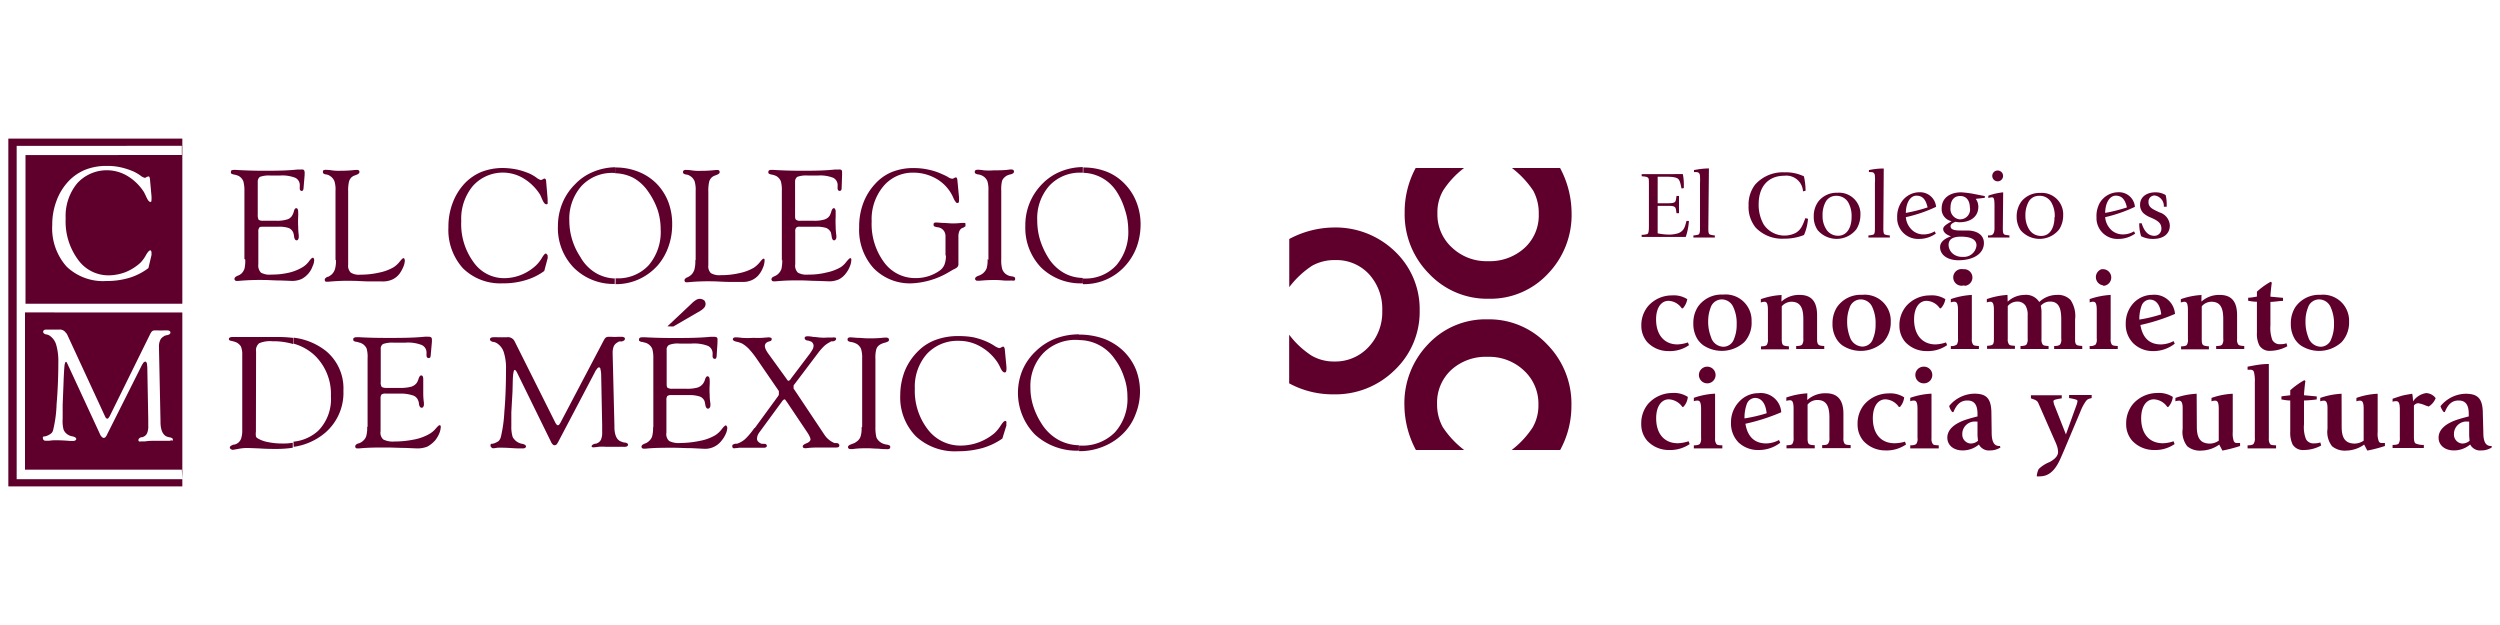 <svg id="Capa_1" data-name="Capa 1" xmlns="http://www.w3.org/2000/svg" viewBox="0 0 300 75"><defs><style>.cls-1,.cls-2{fill:#5e002b;}.cls-1{fill-rule:evenodd;}</style></defs><path class="cls-1" d="M129.94,34.07v-.65h.14a5,5,0,0,0,3.89-1.6,6.13,6.13,0,0,0,1.42-4.3A7.6,7.6,0,0,0,135,25.2,8.4,8.4,0,0,0,134,23a4.9,4.9,0,0,0-4-2.26V20.1a7.57,7.57,0,0,1,2.82.51A6.1,6.1,0,0,1,135,22.1a6.52,6.52,0,0,1,1.39,2.2,7.23,7.23,0,0,1,.48,2.65,8,8,0,0,1-.44,2.61,6.94,6.94,0,0,1-1.28,2.2A6.62,6.62,0,0,1,130,34.1Zm0-14v.65h-.19a5,5,0,0,0-3.84,1.58,5.9,5.9,0,0,0-1.44,4.17,8.09,8.09,0,0,0,.3,2.19,9,9,0,0,0,.93,2.11,5.35,5.35,0,0,0,1.88,1.93,4.72,4.72,0,0,0,2.35.65V34a6.79,6.79,0,0,1-5-1.9,6.87,6.87,0,0,1-1.89-5,7,7,0,0,1,2-5,6.44,6.44,0,0,1,2.19-1.5,7.2,7.2,0,0,1,2.67-.55m-56.13,14v-.65H74a5,5,0,0,0,3.85-1.58,6.14,6.14,0,0,0,1.43-4.31,7.58,7.58,0,0,0-.36-2.31A8.79,8.79,0,0,0,77.79,23,5.29,5.29,0,0,0,76,21.34a5.07,5.07,0,0,0-2.19-.55V20.1a7.24,7.24,0,0,1,2.8.51,6.29,6.29,0,0,1,2.24,1.49,6.47,6.47,0,0,1,1.37,2.2A7.45,7.45,0,0,1,80.66,27a7.75,7.75,0,0,1-.45,2.61A7,7,0,0,1,79,31.76a6.81,6.81,0,0,1-2.31,1.74,6.62,6.62,0,0,1-2.84.6Zm9.71-2.9V22.9a3.51,3.51,0,0,0-.13-1.16,1.37,1.37,0,0,0-.43-.55,2.38,2.38,0,0,0-.3-.18,1.63,1.63,0,0,0-.37-.08h0c-.19-.05-.29-.14-.29-.25a.25.25,0,0,1,.09-.23.45.45,0,0,1,.28-.06,4.64,4.64,0,0,1,.7.06,6.13,6.13,0,0,0,1.1.05,15,15,0,0,0,1.77-.1h.19a.27.27,0,0,1,.21.07.26.26,0,0,1,.06.19c0,.13-.12.24-.4.34h0l-.12.05a1.39,1.39,0,0,0-.4.21,1.14,1.14,0,0,0-.34.55A4.88,4.88,0,0,0,85,23v8.82a1.15,1.15,0,0,0,.3.95,2,2,0,0,0,1.18.25,9.69,9.69,0,0,0,2.27-.25,5.6,5.6,0,0,0,1.72-.65,3.26,3.26,0,0,0,.72-.67c.22-.28.36-.41.44-.41a.11.11,0,0,1,.11.08.52.52,0,0,1,0,.24,2,2,0,0,1-.17.72,3.2,3.2,0,0,1-.46.83,2.32,2.32,0,0,1-.88.7,2.67,2.67,0,0,1-1.25.22c-.16,0-.62,0-1.4,0s-1.5-.07-2.12-.07a24.78,24.78,0,0,0-2.91.11h-.22a.11.11,0,0,1-.12-.06.2.2,0,0,1-.07-.16.26.26,0,0,1,.07-.19.67.67,0,0,1,.3-.19h0a1.86,1.86,0,0,0,.47-.32,1.55,1.55,0,0,0,.35-.61,3.75,3.75,0,0,0,.11-1.06m10.38,0V22.9a3.76,3.76,0,0,0-.12-1.15,1.29,1.29,0,0,0-.43-.55,1,1,0,0,0-.27-.14,2,2,0,0,0-.4-.11,1.19,1.19,0,0,1-.32-.1.21.21,0,0,1-.08-.17.27.27,0,0,1,.08-.23.45.45,0,0,1,.28-.06,1.13,1.13,0,0,1,.26,0c1,.06,2.12.1,3.25.1,1.39,0,2.74,0,4.15-.15h.46a.48.48,0,0,1,.31.07.57.57,0,0,1,.06.31v.13h0V21L101,22.51c0,.11,0,.21-.07.32a.21.21,0,0,1-.16.08.27.27,0,0,1-.19-.08.47.47,0,0,1-.07-.25v-.13a.17.17,0,0,0,0-.1,1,1,0,0,0-.49-1,4.24,4.24,0,0,0-1.83-.29H96.89a3.11,3.11,0,0,0-1.21.16.69.69,0,0,0-.27.61v3.92c0,.35,0,.55.13.63a.81.81,0,0,0,.55.11h1.56a4,4,0,0,0,1.28-.15,1.16,1.16,0,0,0,.63-.46,2.52,2.52,0,0,0,.21-.54c.08-.25.18-.36.29-.36a.16.16,0,0,1,.15.11.57.57,0,0,1,.07.31s0,.24,0,.62a10.92,10.92,0,0,0,0,1.13,8.14,8.14,0,0,0,.08,1.1.61.61,0,0,1,0,.19.4.4,0,0,1-.08.28.2.2,0,0,1-.18.12c-.16,0-.25-.14-.3-.45a4.22,4.22,0,0,0-.09-.48,1.09,1.09,0,0,0-.55-.55,3.69,3.69,0,0,0-1.28-.15H96a.58.58,0,0,0-.46.11.76.76,0,0,0-.11.51v3.89a1.15,1.15,0,0,0,.32,1,2.13,2.13,0,0,0,1.24.23,8.46,8.46,0,0,0,2.19-.25,5.66,5.66,0,0,0,1.73-.65,2.88,2.88,0,0,0,.68-.67c.23-.27.37-.4.43-.4a.13.13,0,0,1,.13.08.64.64,0,0,1,0,.24,2.13,2.13,0,0,1-.18.7,3.17,3.17,0,0,1-.43.76,2.44,2.44,0,0,1-.89.77,2.85,2.85,0,0,1-1.18.23l-1.31-.05c-.75,0-1.42-.06-2-.06a28.18,28.18,0,0,0-3.11.11h-.27a.27.27,0,0,1-.21-.23.27.27,0,0,1,.08-.19c0-.06.13-.11.28-.19h0a1.27,1.27,0,0,0,.49-.32,1.45,1.45,0,0,0,.36-.59,5.06,5.06,0,0,0,.09-1.1m19.59-.51V28.39a1.13,1.13,0,0,0-.16-.64,1.06,1.06,0,0,0-.5-.41,1.37,1.37,0,0,0-.35-.08h0a1.1,1.1,0,0,1-.35-.11.2.2,0,0,1-.07-.18.29.29,0,0,1,.06-.22.7.7,0,0,1,.32-.05l.71.05c.42,0,.83.06,1.25.06a9.24,9.24,0,0,0,1-.06h.23a.2.2,0,0,1,.11,0,.19.19,0,0,1,.14.05.3.3,0,0,1,0,.16.45.45,0,0,1,0,.19l-.22.16a.17.17,0,0,0-.13.05.38.38,0,0,0-.13.06.74.74,0,0,0-.27.38,1.59,1.59,0,0,0-.09.61v3.31c0,.23-.14.4-.46.55a3.72,3.72,0,0,0-.39.21l-.19.11A9.59,9.59,0,0,1,109.44,34a6.07,6.07,0,0,1-4.62-1.83,6.86,6.86,0,0,1-1.72-4.89,8,8,0,0,1,.49-2.9A6.94,6.94,0,0,1,105.08,22a5.47,5.47,0,0,1,2-1.38,6.84,6.84,0,0,1,2.61-.45,7.8,7.8,0,0,1,1.74.19,7.44,7.44,0,0,1,1.65.55,6.88,6.88,0,0,1,.64.31,1.22,1.22,0,0,0,.55.23.58.58,0,0,0,.22-.08.49.49,0,0,1,.21-.08.16.16,0,0,1,.13.08,1.36,1.36,0,0,1,.06.29l.19,2a.48.48,0,0,1,0,.17.89.89,0,0,1,0,.23.4.4,0,0,1-.05.24c0,.05-.09.06-.18.06s-.26-.2-.44-.6A4.86,4.86,0,0,0,112,21.26a5.46,5.46,0,0,0-2.39-.54A4.56,4.56,0,0,0,106,22.36a6.16,6.16,0,0,0-1.4,4.2,7.72,7.72,0,0,0,1.5,4.93,4.6,4.6,0,0,0,3.84,1.88,4.9,4.9,0,0,0,2.84-.91,1.63,1.63,0,0,0,.55-.69,2.9,2.9,0,0,0,.18-1.09m5.1.51V22.9a3.47,3.47,0,0,0-.12-1.15,1.29,1.29,0,0,0-.43-.55,1.5,1.5,0,0,0-.68-.27h0a.81.81,0,0,1-.33-.11.27.27,0,0,1-.08-.19.25.25,0,0,1,.1-.21.58.58,0,0,1,.29-.05,4.32,4.32,0,0,1,.7.07,8.33,8.33,0,0,0,1.21,0c.64,0,1.28,0,1.91-.1a.67.67,0,0,1,.2,0,.33.33,0,0,1,.22.06.3.3,0,0,1,.08.2.23.23,0,0,1-.08.17.73.73,0,0,1-.37.16,2.12,2.12,0,0,0-.4.14,1.14,1.14,0,0,0-.25.18,1,1,0,0,0-.34.49,4.36,4.36,0,0,0-.09,1.14v8.24a3.89,3.89,0,0,0,.12,1.18,1.28,1.28,0,0,0,.46.61,1.41,1.41,0,0,0,.68.25h0a1,1,0,0,1,.33.1.27.27,0,0,1,.08.19.24.24,0,0,1-.08.21.7.7,0,0,1-.32,0,8.35,8.35,0,0,1-1,0,10,10,0,0,0-1.09-.06,17.53,17.53,0,0,0-1.78.09h-.22a.3.3,0,0,1-.24-.07.21.21,0,0,1-.08-.17c0-.13.13-.25.37-.35h0a1.22,1.22,0,0,0,.33-.14,1.15,1.15,0,0,0,.29-.2,1.55,1.55,0,0,0,.4-.57,3.71,3.71,0,0,0,.11-1.1m-89.18,0V22.9a4.1,4.1,0,0,0-.13-1.15,1.29,1.29,0,0,0-.43-.55.87.87,0,0,0-.27-.14,1.82,1.82,0,0,0-.4-.11,1.19,1.19,0,0,1-.32-.1.18.18,0,0,1-.07-.17c0-.12,0-.19.07-.23a.58.58,0,0,1,.29-.06,1,1,0,0,1,.25,0c1,.06,2.11.1,3.26.1,1.39,0,2.74,0,4.15-.15h.44a.42.42,0,0,1,.31.07.68.68,0,0,1,.08.31v.13h0a.17.17,0,0,0,0,.1l-.13,1.56a.71.71,0,0,1-.07.32.16.16,0,0,1-.15.08.23.23,0,0,1-.18-.08.39.39,0,0,1-.06-.25v-.13a.17.17,0,0,0,0-.1,1,1,0,0,0-.5-1,4.24,4.24,0,0,0-1.83-.29H32.4a3.23,3.23,0,0,0-1.2.16.69.69,0,0,0-.27.61v3.92a1.24,1.24,0,0,0,.11.63,1,1,0,0,0,.55.11h1.56a4,4,0,0,0,1.28-.15,1,1,0,0,0,.62-.46,1.81,1.81,0,0,0,.22-.54c.07-.25.16-.36.29-.36a.21.21,0,0,1,.16.11.81.81,0,0,1,.06.31,6.07,6.07,0,0,1,0,.62,10.8,10.8,0,0,0,0,1.13,10.15,10.15,0,0,0,.07,1.1v.19a.53.53,0,0,1-.07.28.21.21,0,0,1-.18.12c-.16,0-.26-.14-.31-.45a2.05,2.05,0,0,0-.1-.48,1,1,0,0,0-.55-.55,3.6,3.6,0,0,0-1.26-.15h-1.8c-.24,0-.4,0-.47.11a.79.79,0,0,0-.11.51v3.89a1.22,1.22,0,0,0,.32,1,2.13,2.13,0,0,0,1.24.23,9.06,9.06,0,0,0,2.2-.25A5.6,5.6,0,0,0,36.41,32a2.75,2.75,0,0,0,.69-.67c.2-.27.35-.4.43-.4a.13.13,0,0,1,.12.08.4.4,0,0,1,.05.24,1.74,1.74,0,0,1-.19.7,2.55,2.55,0,0,1-.41.76,2.81,2.81,0,0,1-.91.77,2.78,2.78,0,0,1-1.17.23l-1.3-.05c-.75,0-1.42-.06-2-.06a28.27,28.27,0,0,0-3.11.11h-.27a.21.21,0,0,1-.13-.07.25.25,0,0,1-.08-.16.44.44,0,0,1,.07-.19,1,1,0,0,1,.29-.19h0a1.39,1.39,0,0,0,.52-.31,1.62,1.62,0,0,0,.33-.55,4.5,4.5,0,0,0,.09-1.1M73.82,20.1v.65h-.21a5,5,0,0,0-3.84,1.58,5.93,5.93,0,0,0-1.45,4.17,7.74,7.74,0,0,0,.32,2.19,7.9,7.9,0,0,0,1,2.14,5.14,5.14,0,0,0,1.86,1.93,4.8,4.8,0,0,0,2.37.66v.65a6.73,6.73,0,0,1-5-1.93,6.81,6.81,0,0,1-1.92-5,7.35,7.35,0,0,1,.51-2.7A6.85,6.85,0,0,1,69,22.12a6.25,6.25,0,0,1,2.19-1.5,7.15,7.15,0,0,1,2.66-.55M40.26,31.17V22.9a3.26,3.26,0,0,0-.13-1.16,1.35,1.35,0,0,0-.42-.55A1.92,1.92,0,0,0,39.4,21a1.55,1.55,0,0,0-.36-.08h0c-.2-.05-.29-.14-.29-.25s0-.19.06-.23a.56.56,0,0,1,.31-.06,4.46,4.46,0,0,1,.68.06,6.09,6.09,0,0,0,1.1.05,15,15,0,0,0,1.77-.1h.19a.31.31,0,0,1,.21.07.22.22,0,0,1,.06.19c0,.13-.12.24-.39.34h0l-.13.05a1.28,1.28,0,0,0-.4.21,1.12,1.12,0,0,0-.33.55,4.4,4.4,0,0,0-.1,1.14v8.82a1.15,1.15,0,0,0,.31.95,1.84,1.84,0,0,0,1.17.25,10,10,0,0,0,2.25-.25,5.72,5.72,0,0,0,1.74-.65,3.26,3.26,0,0,0,.72-.67c.22-.28.37-.41.44-.41a.12.12,0,0,1,.12.08.69.69,0,0,1,.05.24,2.24,2.24,0,0,1-.18.72,4,4,0,0,1-.46.83,2.32,2.32,0,0,1-.88.7,2.8,2.8,0,0,1-1.25.22c-.15,0-.61,0-1.4,0s-1.5-.07-2.12-.07a24.27,24.27,0,0,0-2.9.11h-.23a.11.11,0,0,1-.12-.06.2.2,0,0,1-.07-.16.23.23,0,0,1,.07-.19.67.67,0,0,1,.3-.19h.05a2.1,2.1,0,0,0,.46-.32,1.55,1.55,0,0,0,.35-.61,3.42,3.42,0,0,0,.11-1.06m25,1.3A7.16,7.16,0,0,1,63,33.64,9.08,9.08,0,0,1,60.3,34a6.37,6.37,0,0,1-4.75-1.81,6.87,6.87,0,0,1-1.74-4.93,8,8,0,0,1,.51-2.91A7,7,0,0,1,55.77,22a5.93,5.93,0,0,1,2-1.37,7.05,7.05,0,0,1,2.61-.47,9.16,9.16,0,0,1,1.65.18,8.89,8.89,0,0,1,1.56.51,5.24,5.24,0,0,1,.76.45,1.48,1.48,0,0,0,.55.3.5.5,0,0,0,.24-.09.54.54,0,0,1,.21-.08.14.14,0,0,1,.13.09.72.72,0,0,1,.06.29l.17,2a.43.43,0,0,1,0,.16.81.81,0,0,1,0,.22.59.59,0,0,1,0,.26.18.18,0,0,1-.17.06c-.14,0-.3-.19-.46-.55s-.18-.42-.28-.62a6.05,6.05,0,0,0-2-1.95,4.82,4.82,0,0,0-6.06.93,6.14,6.14,0,0,0-1.39,4.19,7.73,7.73,0,0,0,1.47,4.94,4.46,4.46,0,0,0,3.73,1.93,5.54,5.54,0,0,0,2-.4,5.8,5.8,0,0,0,1.77-1.13A4.22,4.22,0,0,0,65,31c.22-.38.38-.57.49-.57a.12.12,0,0,1,.12.08.34.34,0,0,1,.11.17v.11a1.25,1.25,0,0,1,0,.19Z"/><path class="cls-1" d="M129.47,54.12v-.65h.17a5.47,5.47,0,0,0,4.14-1.58,5.94,5.94,0,0,0,1.51-4.31,6.72,6.72,0,0,0-.4-2.31,7.41,7.41,0,0,0-1.13-2.2,5.21,5.21,0,0,0-4.29-2.26v-.66a8.86,8.86,0,0,1,3,.5,7,7,0,0,1,2.36,1.49,6.62,6.62,0,0,1,1.48,2.2,7.29,7.29,0,0,1,0,5.26A6.4,6.4,0,0,1,135,51.79a7,7,0,0,1-2.47,1.74,7.45,7.45,0,0,1-3,.61ZM35.22,53a5.13,5.13,0,0,0,3-1.34,5.42,5.42,0,0,0,1.49-4.1,6.45,6.45,0,0,0-1.88-4.85,6.1,6.1,0,0,0-2.59-1.47v-.72a7.72,7.72,0,0,1,3.89,1.61,5.82,5.82,0,0,1,2.08,4.75,6.32,6.32,0,0,1-2.13,5,7.43,7.43,0,0,1-3.84,1.74Zm94.25-12.88v.67h-.2a5.38,5.38,0,0,0-4.07,1.58,5.69,5.69,0,0,0-1.55,4.13,7.31,7.31,0,0,0,.34,2.23,8.8,8.8,0,0,0,1,2.11,5.61,5.61,0,0,0,2,1.93,5.36,5.36,0,0,0,2.5.66v.65a7.46,7.46,0,0,1-5.29-1.93,7.14,7.14,0,0,1-1.5-7.74,6.76,6.76,0,0,1,1.61-2.28,7,7,0,0,1,2.33-1.5,8.09,8.09,0,0,1,2.83-.51M44.11,51.21V43A3.63,3.63,0,0,0,44,41.84a1.24,1.24,0,0,0-.46-.55,1.82,1.82,0,0,0-.31-.16c-.11,0-.25-.08-.43-.11a.64.64,0,0,1-.33-.1.18.18,0,0,1-.08-.18c0-.09,0-.17.09-.2a.6.6,0,0,1,.29-.08l.29,0c1.1.07,2.25.09,3.46.09,1.49,0,3,0,4.42-.14a4,4,0,0,1,.49,0,.5.5,0,0,1,.32.08.47.47,0,0,1,.08.3v.12a0,0,0,0,1,0,0v.1l-.14,1.56a.81.81,0,0,1-.06.31.23.23,0,0,1-.18.09.27.27,0,0,1-.21-.09.58.58,0,0,1-.06-.26v-.21a1,1,0,0,0-.55-1,4.48,4.48,0,0,0-2-.29H47.27a3.37,3.37,0,0,0-1.3.16.64.64,0,0,0-.28.61v3.92a1,1,0,0,0,.12.63,1.15,1.15,0,0,0,.55.11H48a4.85,4.85,0,0,0,1.36-.15,1.3,1.3,0,0,0,.66-.47,2,2,0,0,0,.22-.52c.09-.23.18-.36.31-.36a.23.23,0,0,1,.18.11.77.77,0,0,1,.06.3s0,.24,0,.64,0,.77,0,1.13a8,8,0,0,0,.08,1.1v.21a.46.46,0,0,1-.08.28.21.21,0,0,1-.19.11c-.16,0-.28-.16-.32-.44a1.31,1.31,0,0,0-.12-.48,1,1,0,0,0-.58-.55,4.65,4.65,0,0,0-1.34-.23H46.27a.77.77,0,0,0-.49.11.82.82,0,0,0-.11.51v3.89a1.08,1.08,0,0,0,.33,1,2.58,2.58,0,0,0,1.34.24,11.74,11.74,0,0,0,2.36-.24,5.83,5.83,0,0,0,1.83-.67,2.76,2.76,0,0,0,.76-.64c.23-.26.38-.41.46-.41a.15.15,0,0,1,.13.1.49.49,0,0,1,0,.24,2.14,2.14,0,0,1-.19.7,3.62,3.62,0,0,1-.45.76,3.53,3.53,0,0,1-.95.77,3.19,3.19,0,0,1-1.26.22l-1.4-.06c-.8,0-1.51-.05-2.19-.05-1.16,0-2.28,0-3.32.11h-.28a.21.21,0,0,1-.15-.07.2.2,0,0,1-.06-.14.31.31,0,0,1,.06-.21.92.92,0,0,1,.3-.18h.05a1.47,1.47,0,0,0,.55-.33,1.26,1.26,0,0,0,.36-.55,3.71,3.71,0,0,0,.11-1.1M62,44.62a1.09,1.09,0,0,0-.13-.17.14.14,0,0,0-.11-.06c-.08,0-.13.17-.18.54S61.53,46,61.5,47l-.14,2.48v1.64a4.19,4.19,0,0,0,.16,1.32,1.6,1.6,0,0,0,1.15.82h0c.3.06.45.18.45.32a.23.23,0,0,1-.11.17.57.57,0,0,1-.31.06h-.36c-.66,0-1.28-.08-1.86-.08a7.52,7.52,0,0,0-.82,0,3.47,3.47,0,0,1-.45.06.25.25,0,0,1-.22-.09.22.22,0,0,1-.12-.19.28.28,0,0,1,0-.16.21.21,0,0,1,.11-.1h.14a2,2,0,0,0,.72-.33,1.14,1.14,0,0,0,.26-.47,16.58,16.58,0,0,0,.42-3c.14-1.58.2-3.29.2-5.13a6.32,6.32,0,0,0-.25-2,2,2,0,0,0-.79-1.1,1.1,1.1,0,0,0-.46-.19h-.06c-.24-.07-.36-.16-.36-.31a.21.21,0,0,1,.1-.18.55.55,0,0,1,.3-.07,3.87,3.87,0,0,1,.48,0c.26,0,.5,0,.69,0h.45a.89.89,0,0,1,.92.46h0l4.94,9.87a1.55,1.55,0,0,1,.13.17.2.2,0,0,0,.14.06.26.26,0,0,0,.15-.07s.07-.12.14-.21l5.26-10a.18.18,0,0,0,.05-.07.49.49,0,0,1,.46-.26h.44a4.82,4.82,0,0,0,.65,0,3.55,3.55,0,0,1,.46,0,.59.59,0,0,1,.32.06.17.17,0,0,1,.11.18c0,.14-.12.24-.38.32a1,1,0,0,0-.3,0,.53.53,0,0,0-.21.11,1,1,0,0,0-.45.47,2,2,0,0,0-.13.83v.16l.21,8.53v.14c0,.93.26,1.53.72,1.73a2.6,2.6,0,0,0,.42.15H75c.24.06.36.14.36.25a.21.21,0,0,1-.12.21.66.66,0,0,1-.34.06c-.16,0-.48,0-.94,0s-.88,0-1.18,0a6.44,6.44,0,0,0-1,0,4.87,4.87,0,0,1-.55.06.44.44,0,0,1-.22-.05A.18.18,0,0,1,71,53.6a.21.21,0,0,1,.08-.2.83.83,0,0,1,.36-.16l.07,0a.44.44,0,0,0,.16-.06.86.86,0,0,0,.45-.43,2.08,2.08,0,0,0,.14-.89V51l-.12-6a2.74,2.74,0,0,0-.09-.7c0-.15-.09-.21-.15-.21s-.15,0-.25.16a2,2,0,0,0-.3.48L67,53a1.52,1.52,0,0,1-.22.34.36.36,0,0,1-.23.09.3.3,0,0,1-.23-.11,1,1,0,0,1-.21-.32Zm16.4,6.64V43a4,4,0,0,0-.13-1.15,1.36,1.36,0,0,0-.46-.55,1.82,1.82,0,0,0-.31-.16,2.88,2.88,0,0,1-.41-.11.5.5,0,0,1-.33-.1c-.07,0-.08-.09-.08-.17a.22.22,0,0,1,.08-.2c0-.05.14-.07.3-.09l.27,0c1.09.06,2.25.09,3.47.09,1.47,0,3,0,4.42-.14l.49,0a.5.5,0,0,1,.33.09.39.39,0,0,1,.06.3V41a.17.17,0,0,0,0,.1L86,42.67a.8.8,0,0,1-.06.3c0,.07-.1.08-.17.09a.2.2,0,0,1-.19-.09.35.35,0,0,1-.07-.26V42.6a.14.14,0,0,0,0-.09,1,1,0,0,0-.55-1,4.65,4.65,0,0,0-2-.28H81.56a2.88,2.88,0,0,0-1.27.16A.62.62,0,0,0,80,42v3.92c0,.33,0,.55.12.62a1,1,0,0,0,.55.11h1.68a4.74,4.74,0,0,0,1.35-.14,1.35,1.35,0,0,0,.67-.48,1.7,1.7,0,0,0,.24-.51c.07-.24.18-.37.3-.37a.25.25,0,0,1,.18.11.82.82,0,0,1,.07.31,5.3,5.3,0,0,1,0,.64,8.72,8.72,0,0,0,0,1.13,6.68,6.68,0,0,0,.09,1.09v.21a.52.52,0,0,1-.09.29.23.23,0,0,1-.2.11c-.16,0-.27-.16-.32-.45a3.56,3.56,0,0,0-.1-.47,1,1,0,0,0-.6-.55,4.19,4.19,0,0,0-1.36-.16H80.58a.79.79,0,0,0-.5.11.82.82,0,0,0-.11.51v3.89a1.1,1.1,0,0,0,.33,1,2.53,2.53,0,0,0,1.33.24A11.74,11.74,0,0,0,84,52.9a5.68,5.68,0,0,0,1.83-.67,3,3,0,0,0,.81-.77c.21-.26.37-.41.44-.41a.14.14,0,0,1,.13.1.34.34,0,0,1,.06.24,1.92,1.92,0,0,1-.19.7,3.32,3.32,0,0,1-.47.76,2.48,2.48,0,0,1-2.2,1L83,53.78c-.82,0-1.51-.05-2.19-.05-1.18,0-2.28,0-3.33.11H77.2a.21.21,0,0,1-.14-.07.17.17,0,0,1-.08-.14.31.31,0,0,1,.07-.21,1,1,0,0,1,.31-.18h0a1.43,1.43,0,0,0,.54-.33,1.26,1.26,0,0,0,.36-.55,4.07,4.07,0,0,0,.11-1.1m1.72-12.1L83,36.42a2.87,2.87,0,0,1,.55-.44.93.93,0,0,1,.4-.12.91.91,0,0,1,.55.18.66.66,0,0,1,0,.88,1.87,1.87,0,0,1-.46.38L80.8,39.18ZM90.55,51.4l2.84-3.89a.46.46,0,0,0,.07-.16.81.81,0,0,0,0-.22.54.54,0,0,0,0-.18.51.51,0,0,0-.09-.16l-2.52-3.67a10.92,10.92,0,0,0-1-1.27,3.76,3.76,0,0,0-.77-.61,1.79,1.79,0,0,0-.32-.13,1.85,1.85,0,0,0-.42-.11h0c-.27-.08-.4-.17-.4-.28a.24.24,0,0,1,.09-.18.58.58,0,0,1,.26-.06,6.54,6.54,0,0,1,.72.06,9.26,9.26,0,0,0,1.39,0,10.5,10.5,0,0,0,1.07,0l.76-.06a.72.72,0,0,1,.29.06c.07,0,.08.09.08.18a.23.23,0,0,1-.21.22l-.14.05a.77.77,0,0,0-.34.19.61.61,0,0,0-.13.32,1.3,1.3,0,0,0,.11.43,3.3,3.3,0,0,0,.31.51l2.17,3h0c.11.18.19.26.24.26a.27.27,0,0,0,.14-.07.49.49,0,0,0,.16-.19l2.27-3c.12-.17.24-.36.35-.55a1,1,0,0,0,.1-.39.55.55,0,0,0-.12-.35.4.4,0,0,0-.27-.19,2.3,2.3,0,0,0-.25-.09c-.29,0-.43-.16-.43-.28a.18.18,0,0,1,.08-.18s.11-.05.23-.06a3.81,3.81,0,0,1,.72.08c.31,0,.62.07.93.08a3.82,3.82,0,0,0,.68,0,5.08,5.08,0,0,1,.64,0,1.07,1.07,0,0,1,.4,0,.14.14,0,0,1,.09.16c0,.13-.11.22-.35.29l-.16,0c-.06,0-.12,0-.17.06a3.68,3.68,0,0,0-.7.46,6.85,6.85,0,0,0-.72.8l-2.9,3.84a.29.29,0,0,0-.1.16l0,.17,0,.16a.44.44,0,0,0,.1.16l3.6,5.4a2.68,2.68,0,0,0,1.21,1l.24,0h0c.23,0,.34.15.34.27a.22.22,0,0,1-.08.2.58.58,0,0,1-.29.06l-.64,0c-.4,0-.76,0-1.13,0-.6,0-1.2,0-1.79.08a.61.61,0,0,1-.19,0,.28.28,0,0,1-.2-.06.17.17,0,0,1-.07-.16c0-.13.16-.25.46-.37s.47-.29.47-.48a.92.92,0,0,0-.1-.32,3.2,3.2,0,0,0-.29-.51l-2.44-3.64a2,2,0,0,1-.19-.27l-.11-.05A.26.26,0,0,0,94,48a.74.74,0,0,0-.2.23l-2.66,3.63a1.81,1.81,0,0,0-.23.41,1.34,1.34,0,0,0-.07.4.47.47,0,0,0,.17.35.92.92,0,0,0,.43.24l.29,0c.19,0,.29.1.29.25a.19.19,0,0,1-.1.16.49.49,0,0,1-.29.06l-.75,0c-.44,0-.84,0-1.23,0s-.6,0-.95,0a5.9,5.9,0,0,1-.59.06c-.1,0-.15,0-.18-.06a.32.32,0,0,1,0-.37,1.38,1.38,0,0,1,.34-.12.51.51,0,0,0,.17,0,.91.91,0,0,0,.23-.08,2.73,2.73,0,0,0,.87-.59,8.68,8.68,0,0,0,1-1.23m12.92-.14V43a3.43,3.43,0,0,0-.14-1.15,1.36,1.36,0,0,0-.46-.55,2.08,2.08,0,0,0-.72-.26h0a.8.8,0,0,1-.35-.11.22.22,0,0,1-.08-.2.21.21,0,0,1,.08-.19.7.7,0,0,1,.32-.06l.75.06c.45,0,.87.06,1.29.06a15.25,15.25,0,0,0,2-.09l.21,0a.41.41,0,0,1,.24.08.23.23,0,0,1,.08.17.28.28,0,0,1-.08.2,2,2,0,0,1-.4.16,2.3,2.3,0,0,0-.42.14,1.28,1.28,0,0,0-.27.16.94.94,0,0,0-.36.51,3.9,3.9,0,0,0-.1,1.13v8.23a4.84,4.84,0,0,0,.12,1.2,1.37,1.37,0,0,0,.5.59,1.71,1.71,0,0,0,.72.27h0a1,1,0,0,1,.36.11.23.23,0,0,1,.08.18.23.23,0,0,1-.08.2.54.54,0,0,1-.35.06,8.6,8.6,0,0,1-1-.06c-.5,0-.88-.05-1.17-.05-.63,0-1.26,0-1.89.1h-.25a.36.36,0,0,1-.24-.06.22.22,0,0,1-.09-.17c0-.15.13-.26.4-.35h0l.38-.15a2.23,2.23,0,0,0,.3-.2,1.2,1.2,0,0,0,.42-.55,3.16,3.16,0,0,0,.13-1.1m16.89,1.32a8.15,8.15,0,0,1-2.4,1.14,11,11,0,0,1-2.92.38,6.88,6.88,0,0,1-5.06-1.8,6.66,6.66,0,0,1-1.87-4.94,8.08,8.08,0,0,1,.55-2.91,7.09,7.09,0,0,1,1.57-2.34,5.76,5.76,0,0,1,2.15-1.38,7.72,7.72,0,0,1,2.78-.45,9.4,9.4,0,0,1,1.75.15,8.64,8.64,0,0,1,1.65.55,6.53,6.53,0,0,1,.82.45,1.91,1.91,0,0,0,.59.29.5.5,0,0,0,.26-.08.62.62,0,0,1,.22-.1.15.15,0,0,1,.13.1.55.55,0,0,1,.08.29l.19,2a.43.43,0,0,1,0,.16.74.74,0,0,1,0,.21.67.67,0,0,1-.06.28.19.19,0,0,1-.16.06c-.17,0-.33-.19-.5-.55a5.07,5.07,0,0,0-.32-.61,6,6,0,0,0-2.07-1.94,5.14,5.14,0,0,0-2.62-.69,5,5,0,0,0-3.84,1.6,5.94,5.94,0,0,0-1.42,4.12,7.56,7.56,0,0,0,1.57,4.93,4.9,4.9,0,0,0,4,1.92,6.35,6.35,0,0,0,4-1.5,5,5,0,0,0,.74-.91c.24-.37.41-.55.55-.55a.16.16,0,0,1,.12.09.22.22,0,0,1,0,.17.28.28,0,0,1,0,.13.45.45,0,0,1,0,.19Zm-89.57-.84a2.07,2.07,0,0,0,0,.55.38.38,0,0,0,.16.23,3.61,3.61,0,0,0,1.23.47,8.33,8.33,0,0,0,1.8.18,6.37,6.37,0,0,0,1.23-.09v.6a12.7,12.7,0,0,1-1.85.14c-.65,0-1.37,0-2.15-.06l-1.34-.05a5.45,5.45,0,0,0-1.21.11l-.63.11a.38.38,0,0,1-.23-.08c-.09-.06-.14-.11-.14-.17a.28.28,0,0,1,.1-.21,1.44,1.44,0,0,1,.4-.18.2.2,0,0,0,.11,0,1.53,1.53,0,0,0,.4-.21,1.2,1.2,0,0,0,.36-.55,3.15,3.15,0,0,0,.12-1V42.6a2.51,2.51,0,0,0-.15-1,1.33,1.33,0,0,0-.51-.49,2.72,2.72,0,0,0-.55-.18H27.9a1.06,1.06,0,0,1-.35-.09.17.17,0,0,1-.08-.17.15.15,0,0,1,.11-.16.6.6,0,0,1,.32-.07l.67,0c.44,0,.89,0,1.32,0s.9,0,1.65,0,1.37,0,1.8,0a14.25,14.25,0,0,1,1.85.11v.74a8.43,8.43,0,0,0-2.5-.34,3.33,3.33,0,0,0-1.59.24,1.08,1.08,0,0,0-.37,1Z"/><path class="cls-1" d="M3.06,18.61V36.45H21.88V16.63H1V58.37H21.88V57.5H2v-40H21.82v1.1ZM18.2,24.17a.23.23,0,0,1-.16.06c-.14,0-.3-.2-.46-.55s-.23-.48-.3-.62a6.05,6.05,0,0,0-2-1.95A4.81,4.81,0,0,0,9.26,22a6.17,6.17,0,0,0-1.38,4.21,7.71,7.71,0,0,0,1.47,4.93,4.47,4.47,0,0,0,3.75,1.9,5.81,5.81,0,0,0,2-.4,6,6,0,0,0,1.77-1.13,4.09,4.09,0,0,0,.65-.91c.23-.39.39-.55.5-.55s.1,0,.11.06a.41.41,0,0,1,.05.19v.11a1.42,1.42,0,0,1,0,.2l-.37,1.56a7.3,7.3,0,0,1-2.29,1.17,9.35,9.35,0,0,1-2.74.38A6.32,6.32,0,0,1,8,32,6.89,6.89,0,0,1,6.27,27a8,8,0,0,1,.51-2.9,6.85,6.85,0,0,1,1.45-2.36,5.79,5.79,0,0,1,2-1.37,6.85,6.85,0,0,1,2.61-.46,7.06,7.06,0,0,1,1.65.17,8.62,8.62,0,0,1,1.56.51,6,6,0,0,1,.77.45,1.41,1.41,0,0,0,.55.3.43.43,0,0,0,.23-.1.86.86,0,0,1,.21-.07.14.14,0,0,1,.13.09.94.94,0,0,1,.06.29l.18,2a.38.38,0,0,1,0,.15.89.89,0,0,1,0,.23.47.47,0,0,1-.05.26"/><path class="cls-1" d="M3,37.49V56.36H21.82l.06,1.14v-20ZM20.59,52.81a.59.59,0,0,1-.32.09l-.89,0c-.43,0-.8,0-1.09,0a5.46,5.46,0,0,0-.9.07l-.49,0a.36.36,0,0,1-.21,0,.18.18,0,0,1-.08-.16.27.27,0,0,1,.08-.19.58.58,0,0,1,.32-.16.11.11,0,0,0,.09,0l.13-.06a.81.81,0,0,0,.43-.44,2.07,2.07,0,0,0,.13-.89v-.78l-.11-6q0-.36-.06-.72c-.08-.14-.13-.18-.18-.18a.41.41,0,0,0-.25.16,3.72,3.72,0,0,0-.27.48L12.87,52.1a1.25,1.25,0,0,1-.21.35.32.32,0,0,1-.2.1.34.34,0,0,1-.23-.11A.88.88,0,0,1,12,52.1L8.1,43.67A1.08,1.08,0,0,0,8,43.49c0-.05-.08-.07-.11-.07s-.13.18-.16.55-.08,1.1-.11,2.09l-.1,2.53v1.66a4.13,4.13,0,0,0,.11,1.31,1.32,1.32,0,0,0,.55.62,1.5,1.5,0,0,0,.55.19h0c.27.06.42.18.42.3a.2.2,0,0,1-.12.18.46.46,0,0,1-.28.06l-.36,0c-.6-.05-1.18-.08-1.72-.08a5.12,5.12,0,0,0-.78.06l-.43,0a.32.32,0,0,1-.21-.08.28.28,0,0,1-.1-.21.24.24,0,0,1,0-.14.28.28,0,0,1,.1-.09h.14A1.94,1.94,0,0,0,6.15,52a.79.79,0,0,0,.24-.46,14.84,14.84,0,0,0,.4-3C6.92,47,7,45.29,7,43.43a7,7,0,0,0-.24-2A2,2,0,0,0,6,40.31a1.12,1.12,0,0,0-.42-.18H5.51c-.22-.07-.33-.18-.33-.3a.23.23,0,0,1,.1-.21.45.45,0,0,1,.28-.07l.45,0c.24,0,.46,0,.64,0h.42a.88.88,0,0,1,.88.46H8L12.62,50a.46.46,0,0,0,.13.18.16.16,0,0,0,.13.06.13.13,0,0,0,.12-.06c.06-.07.1-.14.15-.21l4.93-10,.05-.06a.45.45,0,0,1,.43-.26H19a4.5,4.5,0,0,0,.62,0l.43,0a.51.51,0,0,1,.3.07.21.21,0,0,1,.1.19c0,.13-.11.24-.35.3a1,1,0,0,0-.29.07.45.45,0,0,0-.19.11.92.92,0,0,0-.41.46,1.81,1.81,0,0,0-.13.83v.24l.18,8.57v.13c0,.94.26,1.51.69,1.74a2.4,2.4,0,0,0,.38.12s.05,0,.06,0c.24.06.35.14.35.25a.18.18,0,0,1-.11.19"/><path class="cls-2" d="M201.94,37h-.13a2,2,0,0,0-1.59-.9c-.88,0-1.49.84-1.49,2.23,0,1.87,1,3,2.57,3a4.4,4.4,0,0,0,1.25-.24l.13.33a4,4,0,0,1-2.47.71,3.45,3.45,0,0,1-2.56-1.1,3,3,0,0,1-.69-1.94,3.56,3.56,0,0,1,.8-2.34,3.77,3.77,0,0,1,2.85-1.3,3,3,0,0,1,1.86.45A2.13,2.13,0,0,1,201.94,37Z"/><path class="cls-2" d="M209.32,41.05a4,4,0,0,1-4.93.38,2.86,2.86,0,0,1-.68-.71,3.47,3.47,0,0,1-.51-1.91,3.59,3.59,0,0,1,.55-2,3.46,3.46,0,0,1,3-1.46,3.12,3.12,0,0,1,3.44,3.22A3.42,3.42,0,0,1,209.32,41.05Zm-1.25-.35a4.33,4.33,0,0,0,.33-1.78,4.5,4.5,0,0,0-.41-2.08,1.51,1.51,0,0,0-1.42-.91,1.42,1.42,0,0,0-1.3,1,4.57,4.57,0,0,0-.29,1.64,5,5,0,0,0,.34,1.88,1.59,1.59,0,0,0,1.49,1.16,1.36,1.36,0,0,0,1.26-.9Z"/><path class="cls-2" d="M213.77,36.19a3.14,3.14,0,0,1,2.2-.8c1.47,0,2.08.88,2.08,2.43v2.89c0,.37.06.54.16.64s.24.15.7.17v.36h-3.37v-.36c.52,0,.62-.09.72-.18a1.16,1.16,0,0,0,.14-.71V38.3c0-1.18-.26-2.1-1.44-2.09a1.56,1.56,0,0,0-1.15.55v4c0,.37.06.54.15.63s.28.14.71.17v.36h-3.35v-.36c.43,0,.61-.07.69-.17a1.13,1.13,0,0,0,.14-.72V37.21c0-.72-.12-1-.41-1a1.64,1.64,0,0,0-.44.09v-.4a8.82,8.82,0,0,1,2.49-.5Z"/><path class="cls-2" d="M226,41.05a4,4,0,0,1-4.94.38,2.8,2.8,0,0,1-.64-.69,3.37,3.37,0,0,1-.52-1.9,3.6,3.6,0,0,1,.55-2,3.45,3.45,0,0,1,3-1.46,3.12,3.12,0,0,1,3.44,3.22A3.53,3.53,0,0,1,226,41.05Zm-1.26-.35a4.33,4.33,0,0,0,.33-1.78,4.52,4.52,0,0,0-.4-2.08,1.52,1.52,0,0,0-1.42-.91,1.41,1.41,0,0,0-1.3,1,4.37,4.37,0,0,0-.29,1.64,5,5,0,0,0,.33,1.88,1.64,1.64,0,0,0,1.5,1.14,1.35,1.35,0,0,0,1.25-.88Z"/><path class="cls-2" d="M232.9,37h-.12a2,2,0,0,0-1.59-.9c-.89,0-1.5.84-1.5,2.23,0,1.87,1,3,2.58,3a4.46,4.46,0,0,0,1.25-.24l.13.33a4.05,4.05,0,0,1-2.47.71,3.45,3.45,0,0,1-2.56-1.1,3,3,0,0,1-.69-1.94,3.56,3.56,0,0,1,.8-2.34,3.75,3.75,0,0,1,2.85-1.3,3,3,0,0,1,1.86.45A2.07,2.07,0,0,1,232.9,37Z"/><path class="cls-2" d="M236.62,40.69a1,1,0,0,0,.15.66c.1.12.29.15.7.17v.36H234.1v-.36a1,1,0,0,0,.72-.18,1.16,1.16,0,0,0,.14-.71V37.21c0-.72-.13-1-.42-1a1,1,0,0,0-.44.08v-.4a9.39,9.39,0,0,1,2.52-.5Zm-.93-6.45a1,1,0,1,1-.14-1.94h.14a1,1,0,0,1,1,1,1,1,0,0,1-.93,1h0Z"/><path class="cls-2" d="M240.92,36.2a3,3,0,0,1,2-.81,1.87,1.87,0,0,1,1.79.85,3.06,3.06,0,0,1,2.1-.85,2.09,2.09,0,0,1,1.65.6,3.43,3.43,0,0,1,.55,2.35v2.44c0,.74.29.67.86.74v.36h-3.37v-.36c.47,0,.62-.09.71-.18a1,1,0,0,0,.14-.71V38.34c0-1.23-.23-2.14-1.31-2.15a1.43,1.43,0,0,0-1.15.51,3.51,3.51,0,0,1,.09.65v3.34a1,1,0,0,0,.15.66c.1.12.29.15.7.17v.36h-3.37v-.36c.46,0,.63-.09.72-.18a1.16,1.16,0,0,0,.14-.71V37.86a2.16,2.16,0,0,0-.25-1.17,1.14,1.14,0,0,0-1-.5,1.48,1.48,0,0,0-1.14.54v3.94a1,1,0,0,0,.15.66c.1.12.3.14.71.17v.36h-3.34V41.5c.73-.06.82-.11.82-.89v-3.4c0-.72-.12-1-.41-1a1.32,1.32,0,0,0-.44.08v-.4a9.19,9.19,0,0,1,2.48-.5Z"/><path class="cls-2" d="M253.28,40.69a1,1,0,0,0,.14.66c.1.12.29.15.71.17v.36h-3.37v-.36a1,1,0,0,0,.72-.18,1.09,1.09,0,0,0,.13-.71V37.21c0-.72-.12-1-.41-1a1,1,0,0,0-.44.08v-.4a9.39,9.39,0,0,1,2.52-.5Zm-.93-6.45a1,1,0,0,1-.15-1.94h.15a1,1,0,0,1,1,1,1,1,0,0,1-.92,1Z"/><path class="cls-2" d="M256.85,39c.26,1.56,1.1,2.33,2.46,2.33a3.34,3.34,0,0,0,1.52-.4l.14.31a4.12,4.12,0,0,1-2.63.89A3.32,3.32,0,0,1,256,41.2a3.19,3.19,0,0,1-.91-2.35,3.56,3.56,0,0,1,.92-2.47,3.13,3.13,0,0,1,2.26-1A2.48,2.48,0,0,1,261,37.67,22.71,22.71,0,0,1,256.85,39Zm2.5-1.24c-.12-1.19-.62-1.81-1.38-1.81a1.1,1.1,0,0,0-1,.8,4.62,4.62,0,0,0-.25,1.6A17.53,17.53,0,0,0,259.35,37.72Z"/><path class="cls-2" d="M264.17,36.19a3.18,3.18,0,0,1,2.2-.8c1.48,0,2.08.88,2.08,2.43v2.89a.92.92,0,0,0,.15.64c.1.1.26.15.71.17v.36h-3.37v-.36c.55,0,.62-.09.72-.18a1.09,1.09,0,0,0,.13-.71V38.3c0-1.18-.24-2.1-1.43-2.09a1.53,1.53,0,0,0-1.15.55v4c0,.37.05.54.15.63s.28.14.71.17v.36h-3.34v-.36c.42,0,.6-.07.69-.17a1.13,1.13,0,0,0,.13-.72V37.21c0-.72-.12-1-.41-1a1.64,1.64,0,0,0-.44.09v-.4a8.82,8.82,0,0,1,2.48-.5Z"/><path class="cls-2" d="M272.62,33.92c-.07.4-.17,1.44-.17,1.68l1.51.14v.37c-.5,0-.94.11-1.51.12v2.82a4.17,4.17,0,0,0,.23,1.75,1,1,0,0,0,1,.5,1.84,1.84,0,0,0,.7-.11l.1.36a4.34,4.34,0,0,1-2.05.55,1.41,1.41,0,0,1-1.32-.67,3.11,3.11,0,0,1-.28-1.5V36.21c-.32,0-.77-.06-1.05-.12v-.36c.27,0,.72-.08,1.05-.14V35a8.88,8.88,0,0,1,1.65-1.19Z"/><path class="cls-2" d="M281,41.05a4,4,0,0,1-4.94.38,3,3,0,0,1-.65-.69,3.44,3.44,0,0,1-.51-1.9,3.6,3.6,0,0,1,.55-2,3.46,3.46,0,0,1,3-1.46,3.12,3.12,0,0,1,3.44,3.22A3.48,3.48,0,0,1,281,41.05Zm-1.26-.35a4.34,4.34,0,0,0,.34-1.78,4.64,4.64,0,0,0-.41-2.08,1.51,1.51,0,0,0-1.42-.91,1.41,1.41,0,0,0-1.3,1,4.37,4.37,0,0,0-.29,1.64,5,5,0,0,0,.33,1.88,1.62,1.62,0,0,0,1.5,1.16,1.36,1.36,0,0,0,1.25-.9Z"/><path class="cls-2" d="M201.94,20.89a6.23,6.23,0,0,1,.12,1.22v.46l-.28.05c-.15-.8-.25-1-.39-1.14s-.49-.27-1.32-.27h-1.15v3.18h1.22c.52,0,.74-.05.84-.15s.12-.13.2-.73h.3v2.07h-.3c-.06-.42-.08-.64-.2-.73s-.2-.15-.91-.15h-1.15V28a6.78,6.78,0,0,0,1.27.15,3.68,3.68,0,0,0,1.19-.16c.74-.28.82-.83,1-1.48l.29,0a7.35,7.35,0,0,1-.38,1.92H197v-.25a2.26,2.26,0,0,0,.69-.1c.16-.1.18-.49.18-1V22.44c0-.84,0-1-.09-1.09s-.14-.15-.78-.2V20.9Z"/><path class="cls-2" d="M205,27.48c0,.41.05.58.16.65a2.2,2.2,0,0,0,.62.12v.25h-2.57v-.25a2.43,2.43,0,0,0,.6-.1c.14-.07.19-.29.19-.71V22a7.94,7.94,0,0,0,0-.85c0-.29-.14-.49-.38-.49a1,1,0,0,0-.34,0l0-.26c.1,0,.36-.07.79-.12a9,9,0,0,1,1-.07Z"/><path class="cls-2" d="M216.67,22.89l-.31.07a2,2,0,0,0-2.24-1.87c-1.87,0-3.08,1.23-3.08,3.41a4.77,4.77,0,0,0,.61,2.45,3,3,0,0,0,3.83,1c.65-.39.83-.89,1.16-1.77l.32.07a6,6,0,0,1-.48,1.95,6.21,6.21,0,0,1-2.38.44,4.38,4.38,0,0,1-3.42-1.33,3.9,3.9,0,0,1-.85-2.64,3.91,3.91,0,0,1,.78-2.51,4.44,4.44,0,0,1,3.52-1.48,5,5,0,0,1,2.34.48A8.14,8.14,0,0,1,216.67,22.89Z"/><path class="cls-2" d="M222.77,27.5a3,3,0,0,1-4.18.56,3.12,3.12,0,0,1-.46-.43,2.77,2.77,0,0,1-.48-1.65,2.94,2.94,0,0,1,.59-1.85,2.79,2.79,0,0,1,2.25-1,2.57,2.57,0,0,1,2.76,2.36,2.81,2.81,0,0,1,0,.29A3.23,3.23,0,0,1,222.77,27.5Zm-.58-1.45a3.34,3.34,0,0,0-.41-1.78,1.63,1.63,0,0,0-1.46-.77,1.39,1.39,0,0,0-1.25.74,3.27,3.27,0,0,0-.36,1.65,2.86,2.86,0,0,0,.49,1.7,1.66,1.66,0,0,0,1.41.7C221.58,28.27,222.19,27.38,222.19,26.05Z"/><path class="cls-2" d="M226,27.48c0,.41.06.58.16.65a2.2,2.2,0,0,0,.62.12v.25h-2.57v-.25a2.51,2.51,0,0,0,.6-.1c.14-.07.18-.29.18-.71V22a6,6,0,0,0,0-.85c0-.29-.14-.49-.38-.49a1,1,0,0,0-.34,0l0-.26c.1,0,.35-.07.78-.12a8.54,8.54,0,0,1,1-.06Z"/><path class="cls-2" d="M228.7,26.06a2.36,2.36,0,0,0,.86,1.64,2,2,0,0,0,1.3.43,2.58,2.58,0,0,0,1.3-.37l.14.27a3.46,3.46,0,0,1-2,.64,2.51,2.51,0,0,1-2.64-2.37v-.23a3.17,3.17,0,0,1,.48-1.77,2.61,2.61,0,0,1,2.19-1.23,1.92,1.92,0,0,1,2,1.75A17.18,17.18,0,0,1,228.7,26.06Zm2.61-1.17c-.22-1-.64-1.41-1.34-1.41s-1.25.79-1.27,2.07A19.55,19.55,0,0,0,231.31,24.89Z"/><path class="cls-2" d="M238.18,23.53v.2c-.27.05-.8.1-1.09.13a1.61,1.61,0,0,1,.31.95c0,1.19-.93,1.86-2.27,1.86a1.82,1.82,0,0,1-.46-.06c-.47.18-.6.34-.6.55,0,.47.69.5,1.27.5h.73c1.09,0,2,.48,2,1.5,0,1.26-1.23,2.07-3.06,2.07-1.31,0-2.2-.65-2.2-1.57,0-.55.43-1,1.31-1.3h0c-.52-.17-.94-.48-.94-.89s.8-.75,1-.93A1.47,1.47,0,0,1,233,25c0-1.24,1-1.92,2.35-1.92a11.72,11.72,0,0,1,1.45.18Zm-1,5.92c0-.69-.64-1.05-1.85-1.05-.76,0-1.5.17-1.5,1a1.42,1.42,0,0,0,.46,1,1.69,1.69,0,0,0,1.22.42,1.52,1.52,0,0,0,1.67-1.37ZM236.39,25c0-.93-.41-1.48-1.17-1.48s-1.16.55-1.16,1.41a1.25,1.25,0,0,0,1.08,1.39h.11a1.19,1.19,0,0,0,1.16-1.22V25Z"/><path class="cls-2" d="M240.34,27.44c0,.6.08.72.41.76l.38.05v.25h-2.57v-.25c.22,0,.39,0,.5-.07s.28-.25.28-.77V24.74c0-.95-.09-1.06-.32-1.06a2.07,2.07,0,0,0-.42.08l0-.28a7.66,7.66,0,0,1,1.78-.4Zm-.62-5.68a.65.65,0,1,1,.65-.64.65.65,0,0,1-.65.64Z"/><path class="cls-2" d="M247.12,27.5a3,3,0,0,1-4.18.56,2.69,2.69,0,0,1-.46-.43A2.85,2.85,0,0,1,242,26a3,3,0,0,1,.59-1.85,2.81,2.81,0,0,1,2.25-1,2.57,2.57,0,0,1,2.74,2.39,2.26,2.26,0,0,1,0,.26A3.11,3.11,0,0,1,247.12,27.5Zm-.55-1.45a3.26,3.26,0,0,0-.42-1.78,1.61,1.61,0,0,0-1.48-.77,1.39,1.39,0,0,0-1.26.76,3.34,3.34,0,0,0-.36,1.64,3,3,0,0,0,.5,1.71,1.66,1.66,0,0,0,1.41.7c1,0,1.58-.93,1.58-2.26Z"/><path class="cls-2" d="M252.62,26.06a2.38,2.38,0,0,0,.85,1.64,2.08,2.08,0,0,0,1.31.43,2.58,2.58,0,0,0,1.3-.37l.14.27a3.46,3.46,0,0,1-2,.64,2.51,2.51,0,0,1-2.64-2.37v-.23A3.24,3.24,0,0,1,252,24.3a2.61,2.61,0,0,1,2.19-1.23,1.91,1.91,0,0,1,2,1.75A17.29,17.29,0,0,1,252.62,26.06Zm2.61-1.17c-.22-1-.65-1.41-1.34-1.41s-1.25.79-1.27,2.07A20,20,0,0,0,255.23,24.89Z"/><path class="cls-2" d="M260,24.81h-.34a1.27,1.27,0,0,0-1.1-1.35.72.72,0,0,0-.74.72.33.33,0,0,0,0,.1c0,.62.55.85,1.33,1.21a1.73,1.73,0,0,1,1.23,1.57c0,1-.77,1.61-2,1.61a3.05,3.05,0,0,1-1.45-.33,5.05,5.05,0,0,1-.22-1.55H257c.31,1,.8,1.51,1.55,1.51a.85.85,0,0,0,.82-.86c0-.59-.31-.92-1.27-1.33a3.06,3.06,0,0,1-.82-.47,1.35,1.35,0,0,1-.47-1.1c0-.87.75-1.46,1.84-1.46a2.29,2.29,0,0,1,1.23.33A5.07,5.07,0,0,1,260,24.81Z"/><path class="cls-2" d="M202,48.83h-.12a2.09,2.09,0,0,0-1.62-.91c-.9,0-1.52.86-1.52,2.27,0,1.89,1,3,2.61,3a4.6,4.6,0,0,0,1.28-.24l.13.34a4.15,4.15,0,0,1-2.51.71,3.51,3.51,0,0,1-2.6-1.13,3,3,0,0,1-.7-2,3.63,3.63,0,0,1,.81-2.39,3.89,3.89,0,0,1,2.89-1.32,3.06,3.06,0,0,1,1.89.47A2,2,0,0,1,202,48.83Z"/><path class="cls-2" d="M205.81,52.61a1,1,0,0,0,.16.67c.09.13.29.14.71.16v.37h-3.42v-.37c.45,0,.63-.08.73-.18a1.16,1.16,0,0,0,.14-.71V49.07c0-.73-.13-1-.42-1a1.12,1.12,0,0,0-.45.08v-.41a8.88,8.88,0,0,1,2.55-.5ZM204.87,46a1,1,0,1,1,0-2,1,1,0,0,1,1,1,1,1,0,0,1-.92,1h-.07Z"/><path class="cls-2" d="M209.45,50.85c.26,1.59,1.13,2.36,2.49,2.36a3.31,3.31,0,0,0,1.54-.41l.15.33A4.21,4.21,0,0,1,211,54a3.38,3.38,0,0,1-2.36-.89,3.26,3.26,0,0,1-.92-2.42,3.55,3.55,0,0,1,1-2.51,3.12,3.12,0,0,1,2.28-1,2.46,2.46,0,0,1,2.75,2.29A23.36,23.36,0,0,1,209.45,50.85ZM212,49.59c-.13-1.21-.64-1.84-1.41-1.84a1.11,1.11,0,0,0-1,.81,4.86,4.86,0,0,0-.25,1.65A18.27,18.27,0,0,0,212,49.59Z"/><path class="cls-2" d="M216.87,48a3.24,3.24,0,0,1,2.22-.81c1.5,0,2.12.89,2.12,2.47v2.93a1,1,0,0,0,.15.66c.1.11.26.14.72.16v.37h-3.42v-.37c.54,0,.63-.08.72-.18a1.1,1.1,0,0,0,.15-.71v-2.4c0-1.19-.25-2.13-1.46-2.12a1.48,1.48,0,0,0-1.16.55v4.07c0,.38.05.55.15.65s.28.13.71.16v.37h-3.39v-.37c.43,0,.62-.06.7-.16a1.2,1.2,0,0,0,.15-.74v-3.5c0-.73-.13-1-.42-1a1.33,1.33,0,0,0-.45.08v-.41a9.39,9.39,0,0,1,2.52-.5Z"/><path class="cls-2" d="M228,48.83h-.14a2.05,2.05,0,0,0-1.61-.91c-.9,0-1.51.86-1.51,2.27,0,1.89,1,3,2.61,3A4.6,4.6,0,0,0,228.6,53l.12.34a4.11,4.11,0,0,1-2.51.71,3.54,3.54,0,0,1-2.59-1.13,3,3,0,0,1-.71-2,3.58,3.58,0,0,1,.81-2.39,3.89,3.89,0,0,1,2.89-1.32,3.06,3.06,0,0,1,1.89.47A2.06,2.06,0,0,1,228,48.83Z"/><path class="cls-2" d="M231.78,52.61a1,1,0,0,0,.16.67c.1.13.29.14.71.16v.37h-3.42v-.37c.45,0,.63-.08.73-.18a1,1,0,0,0,.14-.71V49.07c0-.73-.13-1-.42-1a1.12,1.12,0,0,0-.45.08v-.41a8.88,8.88,0,0,1,2.55-.5ZM230.84,46a1,1,0,1,1,0-2h0a1,1,0,0,1,.07,2h-.07Z"/><path class="cls-2" d="M239,51.88c0,1.16.3,1.61.87,1.64H240l.05.18a2.27,2.27,0,0,1-1.21.35,1.36,1.36,0,0,1-1.37-.71,3,3,0,0,1-1.95.71c-1.1,0-1.84-.63-1.84-1.53s.73-1.72,2.52-2.25c.32-.1.72-.2,1.1-.3v-.3c0-1.18-.45-1.61-1.22-1.61s-1.28.43-1.67,1.39h-.14a1.94,1.94,0,0,1-.37-.73,4,4,0,0,1,3-1.48c1.47,0,2.07.55,2.07,2.41Zm-1.64,1c-.06-.54-.06-.67-.06-.7V50.59h-.18a1.5,1.5,0,0,0-1.64,1.34.49.49,0,0,0,0,.12,1.07,1.07,0,0,0,.94,1.17h.1a1.27,1.27,0,0,0,.87-.36Z"/><path class="cls-2" d="M247.41,47.43v.37c-.72.12-1,.18-1,.34a2,2,0,0,0,.18.64l1.32,3.35,1.25-3.47a2,2,0,0,0,.14-.55c0-.06-.06-.12-.18-.16a5.84,5.84,0,0,0-.83-.18V47.4H251v.37c-.46.1-.55.19-.7.38a5.81,5.81,0,0,0-.66,1.26l-2,4.74c-.16.36-.31.73-.48,1.09-.55,1.14-1.25,1.92-2.37,1.92a1.65,1.65,0,0,1-.38,0,2.39,2.39,0,0,1,.23-.87,4,4,0,0,1,1.33-.85c.64-.36,1-.75,1-1.21a3.78,3.78,0,0,0-.06-.47,5.12,5.12,0,0,0-.32-.85l-2-4.56c-.14-.32-.44-.39-.88-.55v-.37Z"/><path class="cls-2" d="M260.2,48.83h-.13a2.05,2.05,0,0,0-1.61-.91c-.9,0-1.52.86-1.52,2.27,0,1.89,1,3,2.61,3a4.27,4.27,0,0,0,1.28-.24l.12.34a4.1,4.1,0,0,1-2.5.71,3.55,3.55,0,0,1-2.6-1.13,3,3,0,0,1-.71-2,3.64,3.64,0,0,1,.82-2.39,3.89,3.89,0,0,1,2.89-1.32,3.08,3.08,0,0,1,1.89.47A2.16,2.16,0,0,1,260.2,48.83Z"/><path class="cls-2" d="M263.62,51.23c0,1.4.48,2,1.58,2a1.89,1.89,0,0,0,1.05-.35v-3.8c0-.73-.12-1-.42-1a1.19,1.19,0,0,0-.45.08v-.41a8.88,8.88,0,0,1,2.55-.5v4.6a2.73,2.73,0,0,0,.13,1.1.38.38,0,0,0,.37.21h.38v.36a17.37,17.37,0,0,1-2.12.55l-.38-.72a3.81,3.81,0,0,1-2.13.72,2.39,2.39,0,0,1-1.71-.52,2.77,2.77,0,0,1-.55-2.09v-2.5c0-.59-.14-.88-.42-.88a1.33,1.33,0,0,0-.45.08v-.41a8.88,8.88,0,0,1,2.55-.5Z"/><path class="cls-2" d="M272.26,52.61a1.09,1.09,0,0,0,.15.67c.1.13.29.14.72.16v.37h-3.42v-.37c.46,0,.63-.08.72-.18a1.1,1.1,0,0,0,.15-.71V45.87a4.51,4.51,0,0,0-.09-1.16.39.39,0,0,0-.41-.34c-.15,0-.33,0-.37,0V44c.65-.12,1-.19,1.45-.25a8.13,8.13,0,0,1,1.1-.07Z"/><path class="cls-2" d="M276.65,45.72c-.07.4-.17,1.47-.17,1.71l1.53.14v.36a14.32,14.32,0,0,1-1.53.13v2.86a3.87,3.87,0,0,0,.24,1.78,1,1,0,0,0,1,.5,1.94,1.94,0,0,0,.72-.11l.1.37a4.33,4.33,0,0,1-2.08.54,1.44,1.44,0,0,1-1.35-.67,3.31,3.31,0,0,1-.28-1.53V48.06c-.32,0-.78-.07-1.06-.13v-.36c.26-.06.73-.09,1.06-.14v-.6a9.49,9.49,0,0,1,1.69-1.21Z"/><path class="cls-2" d="M281,51.23c0,1.4.48,2,1.59,2a2,2,0,0,0,1.05-.35v-3.8c0-.73-.12-1-.42-1a1.16,1.16,0,0,0-.45.08v-.41a8.88,8.88,0,0,1,2.55-.5v4.6a2.57,2.57,0,0,0,.13,1.1.36.36,0,0,0,.36.21h.38v.36a17.22,17.22,0,0,1-2.11.55l-.38-.72a3.82,3.82,0,0,1-2.14.72,2.41,2.41,0,0,1-1.71-.52,2.77,2.77,0,0,1-.55-2.09v-2.5c0-.59-.14-.88-.42-.88a1.42,1.42,0,0,0-.45.08v-.41a9,9,0,0,1,2.56-.5Z"/><path class="cls-2" d="M289.56,48.17a2.34,2.34,0,0,1,1.58-1,1.49,1.49,0,0,1,1.14.61,2.06,2.06,0,0,1-.83,1,2.56,2.56,0,0,1-.49-.17,3.92,3.92,0,0,0-.74-.22.64.64,0,0,0-.55.28v3.77c0,.55.1.7.19.77a2.28,2.28,0,0,0,1,.18v.37h-3.75v-.37c.43,0,.63-.06.73-.16a1.23,1.23,0,0,0,.14-.73V49.14c0-.73-.12-1-.44-1a1.25,1.25,0,0,0-.43.07v-.36c.57-.19,1-.34,1.31-.41s.64-.12,1.05-.19A5.27,5.27,0,0,1,289.56,48.17Z"/><path class="cls-2" d="M298,51.88c0,1.16.29,1.61.87,1.64H299l0,.18a2.25,2.25,0,0,1-1.21.35,1.36,1.36,0,0,1-1.37-.71,3,3,0,0,1-1.95.71c-1.1,0-1.84-.63-1.84-1.53s.73-1.72,2.53-2.25c.32-.1.71-.2,1.09-.3v-.3c0-1.18-.45-1.61-1.22-1.61s-1.27.43-1.65,1.39h-.13a2,2,0,0,1-.39-.71,4,4,0,0,1,3-1.49c1.47,0,2.08.55,2.08,2.42Zm-1.65,1c-.05-.54-.05-.67-.05-.7V50.59h-.18a1.5,1.5,0,0,0-1.64,1.34.49.49,0,0,0,0,.12,1.07,1.07,0,0,0,.94,1.17h.1a1.26,1.26,0,0,0,.86-.36Z"/><path class="cls-2" d="M169.88,20.16h5.81a10.63,10.63,0,0,0-2.5,2.68,5.2,5.2,0,0,0-.7,2.75,5.36,5.36,0,0,0,1.73,4.1,6,6,0,0,0,4.34,1.65,6.19,6.19,0,0,0,4.38-1.58,5.27,5.27,0,0,0,1.71-4.07A5.67,5.67,0,0,0,184,22.9a11.35,11.35,0,0,0-2.57-2.74h5.78a11.56,11.56,0,0,1,1.38,5.34,10.16,10.16,0,0,1-2.84,7.35,9.43,9.43,0,0,1-7.1,3,9.58,9.58,0,0,1-7.16-3,10.11,10.11,0,0,1-2.93-7.35A11.06,11.06,0,0,1,169.88,20.16Z"/><path class="cls-2" d="M154.7,46V40.16a10.49,10.49,0,0,0,2.68,2.51,5.3,5.3,0,0,0,2.75.71,5.42,5.42,0,0,0,4.1-1.74,6.05,6.05,0,0,0,1.64-4.33,6.19,6.19,0,0,0-1.57-4.39,5.32,5.32,0,0,0-4.07-1.71,5.51,5.51,0,0,0-2.78.68,11,11,0,0,0-2.74,2.57V28.68A11.55,11.55,0,0,1,160,27.3a10.25,10.25,0,0,1,7.36,2.84,9.54,9.54,0,0,1,3,7.11,9.63,9.63,0,0,1-3,7.16A10.11,10.11,0,0,1,160,47.32,10.94,10.94,0,0,1,154.7,46Z"/><path class="cls-2" d="M187.22,54H181.4a11.07,11.07,0,0,0,2.51-2.69,5.26,5.26,0,0,0,.7-2.74,5.39,5.39,0,0,0-1.74-4.11,6.05,6.05,0,0,0-4.33-1.64,6.15,6.15,0,0,0-4.39,1.57,5.34,5.34,0,0,0-1.7,4.08,5.61,5.61,0,0,0,.68,2.78A11.16,11.16,0,0,0,175.7,54h-5.79a11.55,11.55,0,0,1-1.38-5.33,10.19,10.19,0,0,1,2.83-7.35,9.44,9.44,0,0,1,7.13-3,9.56,9.56,0,0,1,7.16,3,10.12,10.12,0,0,1,2.92,7.35A11,11,0,0,1,187.22,54Z"/></svg>